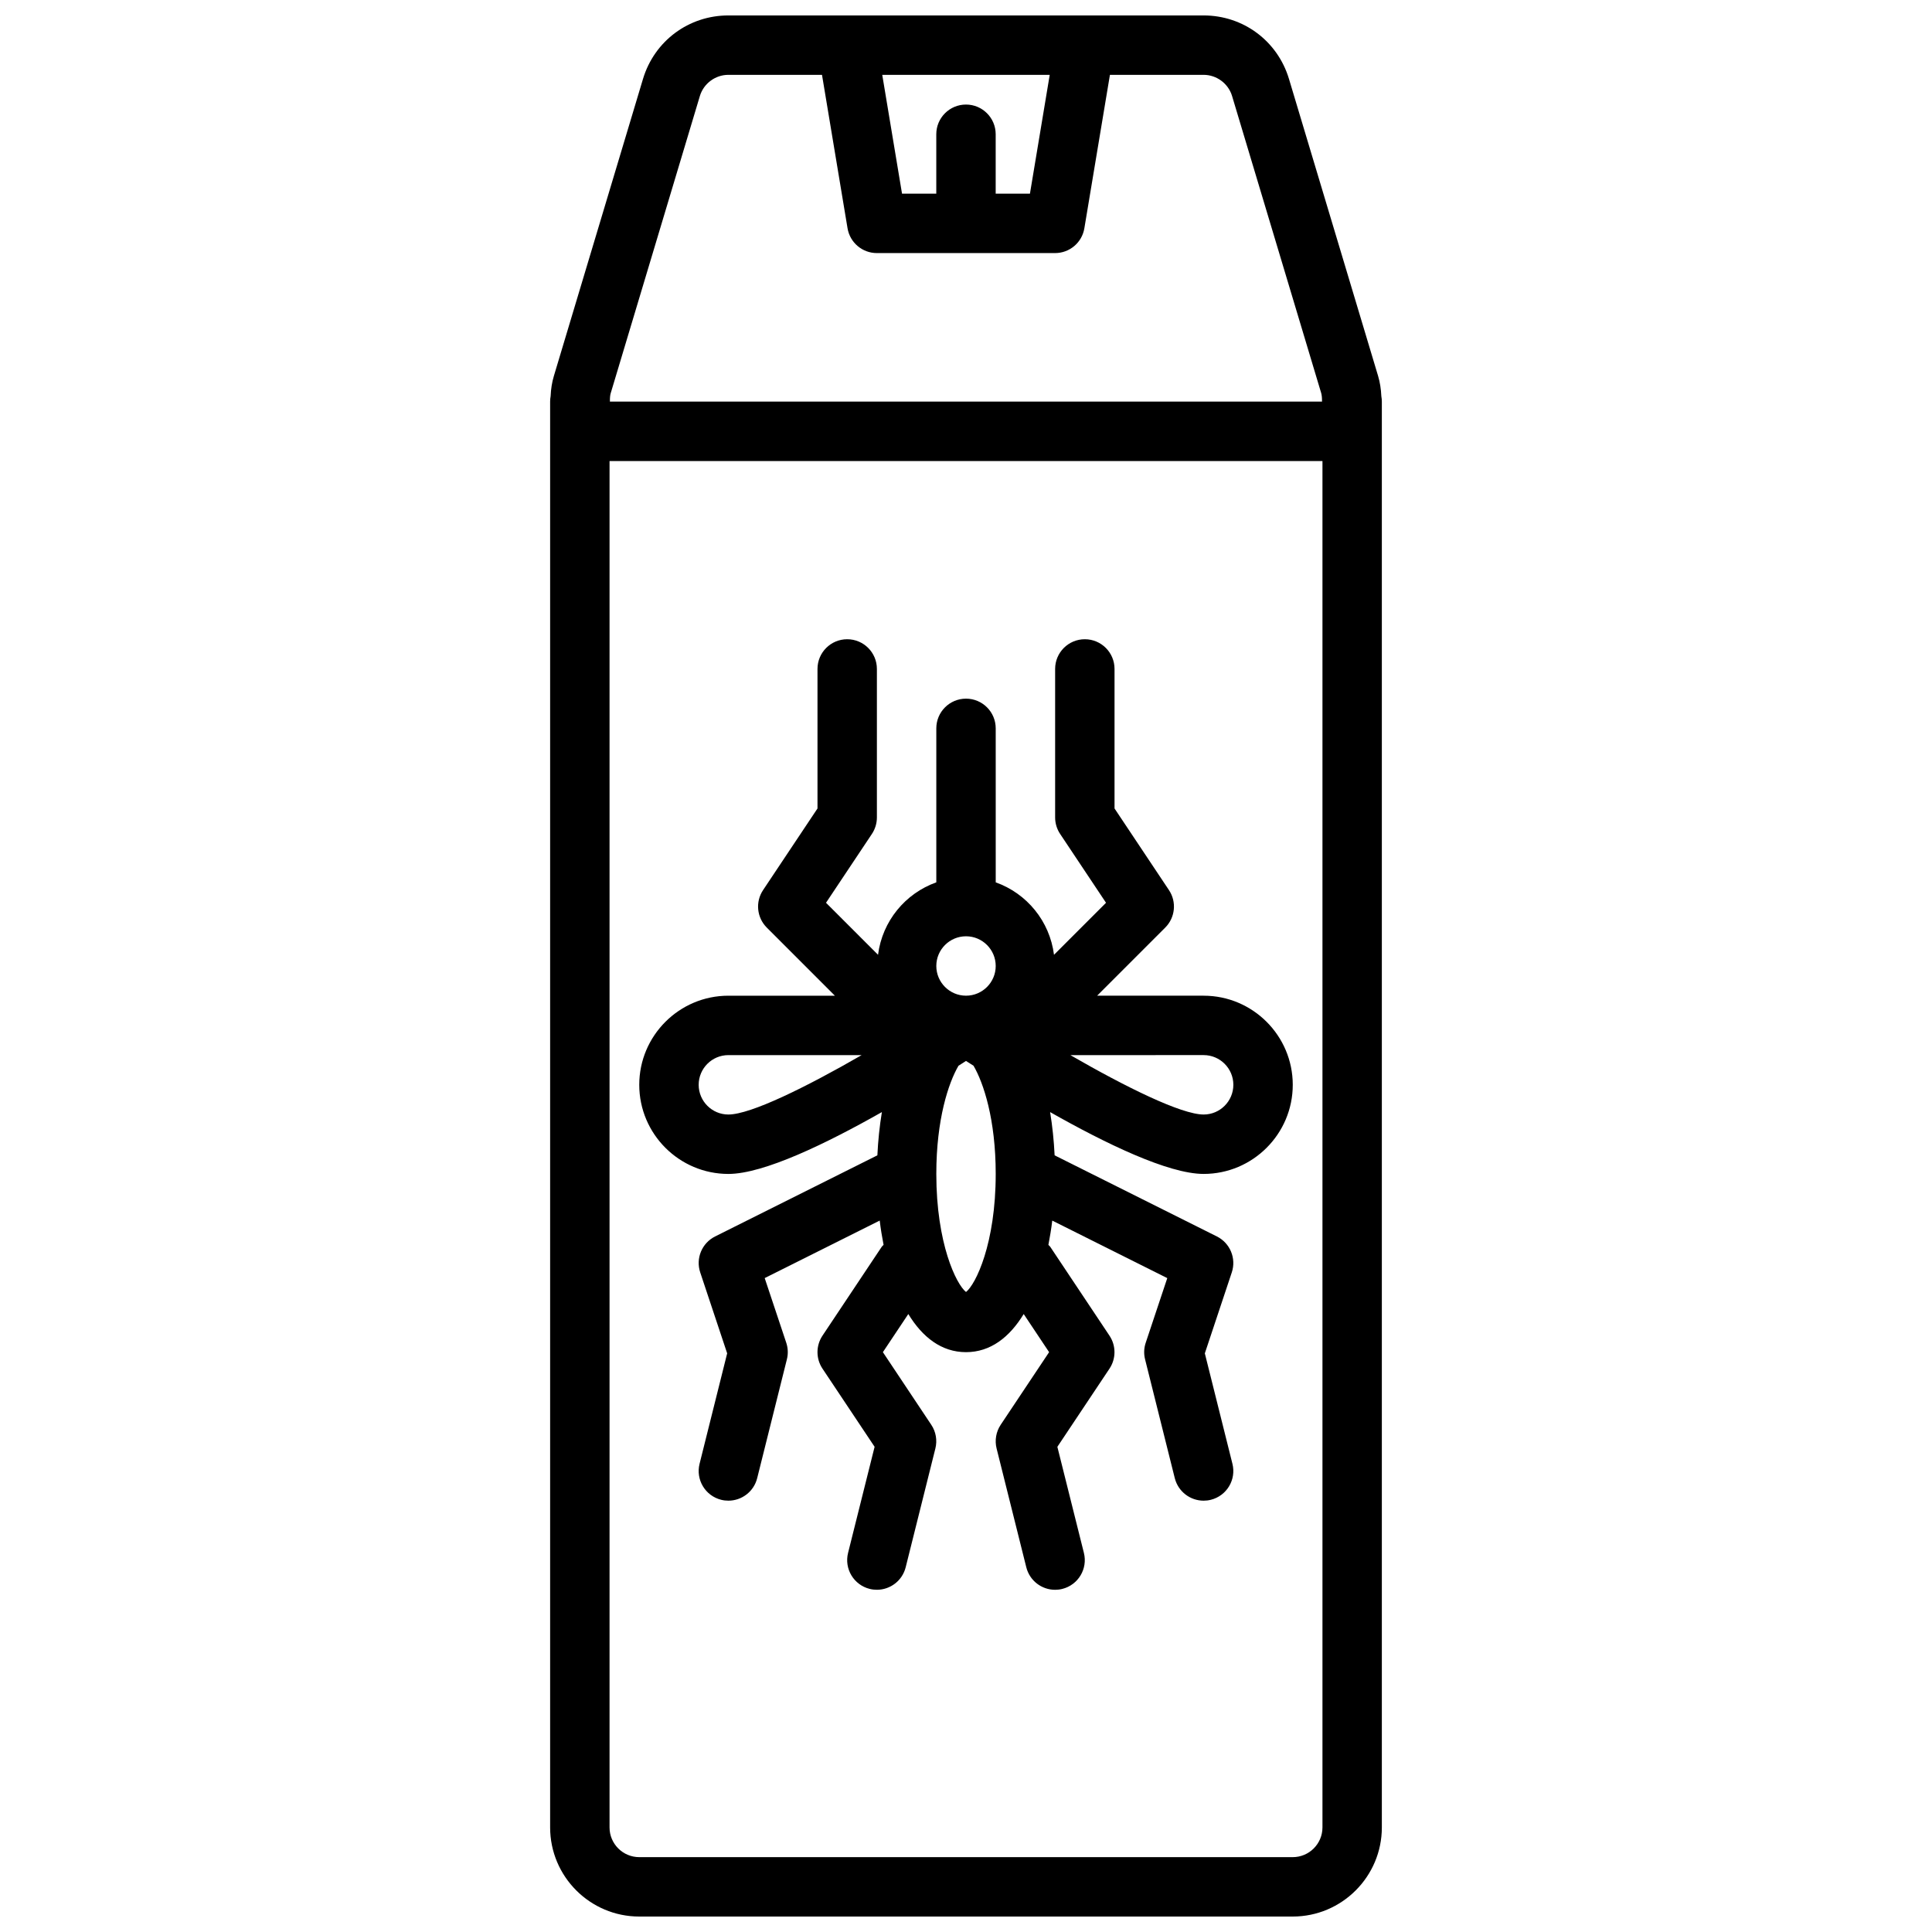 <?xml version="1.0" encoding="UTF-8"?>
<!-- Uploaded to: ICON Repo, www.iconrepo.com, Generator: ICON Repo Mixer Tools -->
<svg width="800px" height="800px" version="1.1" viewBox="144 144 512 512" xmlns="http://www.w3.org/2000/svg">
 <defs>
  <clipPath id="a">
   <path d="m289 148.09h222v503.81h-222z"/>
  </clipPath>
 </defs>
 <g clip-path="url(#a)">
  <path d="m510.07 249.01c-0.086-1.945-0.371-3.707-0.859-5.367l-23.617-78.719c-3.023-10.07-12.113-16.832-22.621-16.832h-125.95c-10.508 0-19.602 6.762-22.625 16.832l-23.617 78.719c-0.496 1.652-0.781 3.41-0.859 5.336-0.086 0.473-0.133 0.961-0.133 1.449v377.86c0 13.02 10.598 23.617 23.617 23.617h173.18c13.02 0 23.617-10.598 23.617-23.617v-377.86c0-0.48-0.047-0.961-0.133-1.418zm-87.883-85.176-5.242 31.488h-9.078v-15.742c0-4.344-3.519-7.871-7.871-7.871s-7.871 3.527-7.871 7.871v15.742h-9.078l-5.242-31.488zm-116.33 84.328 23.617-78.719c0.992-3.301 4.086-5.609 7.543-5.609h24.82l6.769 40.66c0.637 3.797 3.918 6.574 7.769 6.574h47.23c3.848 0 7.133-2.777 7.762-6.574l6.777-40.66h24.824c3.449 0 6.551 2.305 7.543 5.606l23.617 78.719c0.156 0.535 0.227 1.25 0.219 2.188 0 0.023 0.008 0.055 0.008 0.078l-188.73 0.004c0-0.023 0.008-0.055 0.008-0.078-0.008-0.938 0.055-1.652 0.219-2.188zm180.73 388h-173.18c-4.344 0-7.871-3.535-7.871-7.871v-362.11h188.93v362.11c-0.004 4.336-3.527 7.871-7.875 7.871z"/>
 </g>
 <path d="m462.98 407.87h-28.23l18.051-18.051c2.652-2.652 3.07-6.809 0.984-9.934l-14.422-21.633v-36.977c0-4.344-3.519-7.871-7.871-7.871-4.352 0-7.871 3.527-7.871 7.871v39.359c0 1.551 0.465 3.078 1.324 4.367l12.164 18.246-13.785 13.785c-1.141-8.926-7.203-16.262-15.445-19.199l-0.004-40.812c0-4.344-3.519-7.871-7.871-7.871s-7.871 3.527-7.871 7.871v40.809c-8.242 2.945-14.305 10.273-15.445 19.199l-13.785-13.785 12.164-18.246c0.855-1.285 1.32-2.812 1.32-4.363v-39.359c0-4.344-3.519-7.871-7.871-7.871-4.352 0-7.871 3.527-7.871 7.871v36.977l-14.422 21.633c-2.086 3.125-1.668 7.281 0.984 9.934l18.047 18.051h-28.227c-13.02 0-23.617 10.598-23.617 23.617s10.598 23.617 23.617 23.617c9.398 0 26.086-8.117 40.684-16.391-0.613 3.731-1.016 7.59-1.195 11.461l-43.004 21.5c-3.504 1.754-5.188 5.816-3.945 9.531l7.141 21.445-7.312 29.262c-1.062 4.219 1.504 8.492 5.723 9.547 0.637 0.164 1.281 0.234 1.914 0.234 3.527 0 6.731-2.387 7.629-5.961l7.871-31.488c0.371-1.457 0.309-2.977-0.164-4.402l-5.715-17.137 30.48-15.242c0.262 2.188 0.613 4.328 1.023 6.438-0.133 0.164-0.324 0.262-0.449 0.449l-15.742 23.617c-1.762 2.644-1.762 6.086 0 8.73l13.816 20.719-7.031 28.109c-1.062 4.219 1.504 8.492 5.723 9.547 0.637 0.164 1.281 0.234 1.914 0.234 3.527 0 6.731-2.387 7.629-5.961l7.871-31.488c0.535-2.148 0.148-4.434-1.086-6.273l-12.824-19.25 6.738-10.102c3.746 6.148 8.801 10.102 15.289 10.102s11.539-3.953 15.289-10.102l6.734 10.102-12.832 19.246c-1.227 1.844-1.621 4.125-1.086 6.273l7.871 31.488c0.898 3.582 4.102 5.969 7.629 5.969 0.629 0 1.273-0.07 1.914-0.234 4.219-1.055 6.785-5.328 5.723-9.547l-7.031-28.109 13.816-20.719c1.762-2.644 1.762-6.086 0-8.73l-15.742-23.617c-0.125-0.18-0.316-0.277-0.449-0.449 0.41-2.109 0.762-4.25 1.023-6.438l30.48 15.242-5.715 17.137c-0.48 1.426-0.535 2.953-0.164 4.402l7.871 31.488c0.902 3.57 4.109 5.957 7.637 5.957 0.629 0 1.273-0.07 1.914-0.234 4.219-1.055 6.785-5.328 5.723-9.547l-7.312-29.262 7.141-21.445c1.242-3.715-0.441-7.777-3.945-9.531l-43.004-21.5c-0.188-3.871-0.582-7.723-1.195-11.461 14.59 8.273 31.285 16.387 40.688 16.387 13.02 0 23.617-10.598 23.617-23.617-0.004-13.02-10.598-23.613-23.617-23.613zm-62.977-15.746c4.344 0 7.871 3.535 7.871 7.871 0 4.336-3.527 7.871-7.871 7.871s-7.871-3.535-7.871-7.871c-0.004-4.336 3.523-7.871 7.871-7.871zm-62.977 47.234c-4.344 0-7.871-3.535-7.871-7.871 0-4.336 3.527-7.871 7.871-7.871h35.32c-14.734 8.5-29.426 15.742-35.32 15.742zm70.848 15.742c0 18.477-5.297 29.262-7.871 31.293-2.574-2.031-7.871-12.816-7.871-31.293 0-14.469 3.234-24.145 5.879-28.668 0.684-0.441 1.387-0.883 1.992-1.273 0.605 0.395 1.309 0.836 1.992 1.273 2.644 4.527 5.879 14.199 5.879 28.668zm55.105-15.742c-5.894 0-20.586-7.242-35.32-15.742l35.32-0.004c4.344 0 7.871 3.535 7.871 7.871 0 4.34-3.527 7.875-7.871 7.875z"/>
</svg>